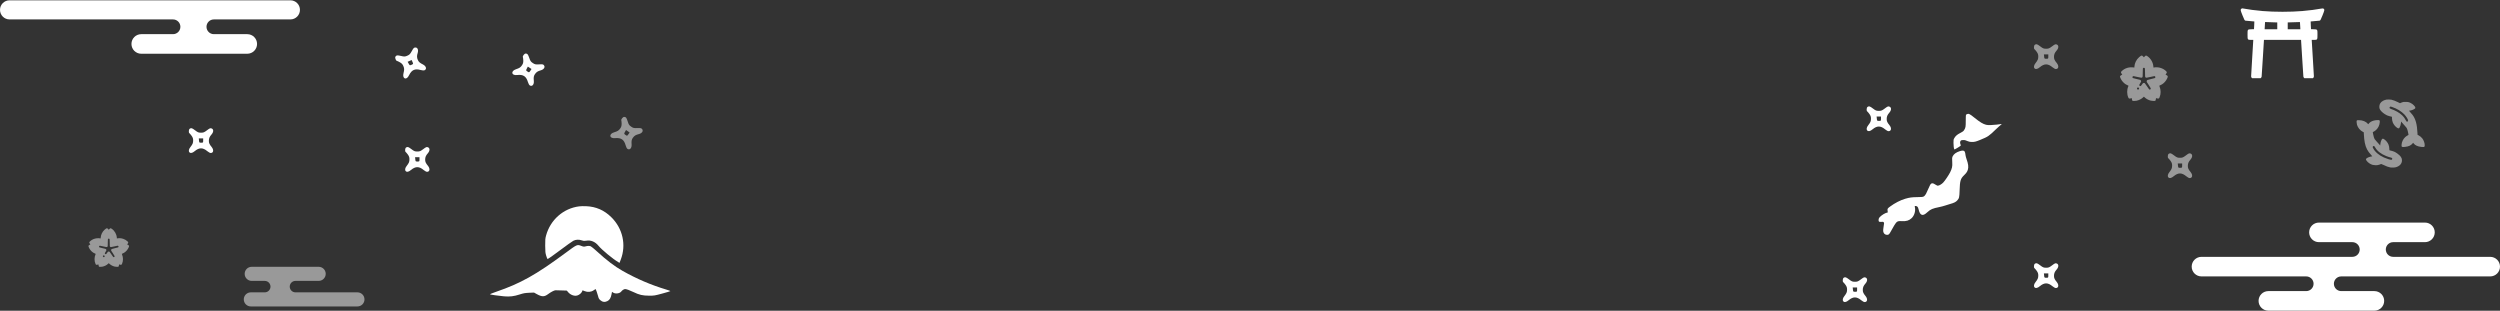 <?xml version="1.0" encoding="UTF-8"?> <svg xmlns="http://www.w3.org/2000/svg" width="2092" height="260" viewBox="0 0 2092 260" fill="none"><rect x="0" y="0" width="2092" height="260" fill="#333333" stroke="none"/> <path fill-rule="evenodd" clip-rule="evenodd" d="M1932.29 194.446C1932.29 189.923 1935.95 186.256 1940.48 186.256H2029.21C2033.73 186.256 2037.4 189.923 2037.4 194.446V194.446C2037.4 198.97 2033.73 202.637 2029.21 202.637H2002.59C1999.19 202.637 1996.44 205.387 1996.44 208.779V208.779C1996.44 212.172 1999.19 214.922 2002.59 214.922H2083.81C2088.33 214.922 2092 218.589 2092 223.113V223.113C2092 227.636 2088.33 231.303 2083.81 231.303H1959.14C1955.75 231.303 1953 234.053 1953 237.446V237.446C1953 240.839 1955.75 243.589 1959.14 243.589H1986.89C1991.41 243.589 1995.08 247.256 1995.08 251.779V251.779C1995.08 256.303 1991.41 259.97 1986.89 259.97H1898.16C1893.64 259.97 1889.97 256.303 1889.97 251.779V251.779C1889.97 247.256 1893.64 243.589 1898.16 243.589H1929.86C1933.25 243.589 1936 240.839 1936 237.446V237.446C1936 234.053 1933.25 231.303 1929.86 231.303H1842.19C1837.67 231.303 1834 227.636 1834 223.113V223.113C1834 218.589 1837.67 214.922 1842.19 214.922H1968.46C1971.85 214.922 1974.6 212.172 1974.6 208.779V208.779C1974.6 205.387 1971.85 202.637 1968.46 202.637H1940.48C1935.95 202.637 1932.29 198.97 1932.29 194.446V194.446Z" fill="white"></path> <path fill-rule="evenodd" clip-rule="evenodd" d="M0 8.256C0 3.837 3.582 0.256 8 0.256H243C247.418 0.256 251 3.837 251 8.256V8.256C251 12.674 247.418 16.256 243 16.256H178.96C175.554 16.256 172.793 19.017 172.793 22.422V22.422C172.793 25.828 175.554 28.589 178.96 28.589H206.921C211.444 28.589 215.111 32.256 215.111 36.779V36.779C215.111 41.303 211.444 44.97 206.921 44.97H118.19C113.667 44.97 110 41.303 110 36.779V36.779C110 32.256 113.667 28.589 118.19 28.589H144.786C148.191 28.589 150.952 25.828 150.952 22.422V22.422C150.952 19.017 148.191 16.256 144.786 16.256H8C3.582 16.256 0 12.674 0 8.256V8.256Z" fill="white"></path> <path opacity="0.5" fill-rule="evenodd" clip-rule="evenodd" d="M204.737 229.153C204.737 225.896 207.378 223.256 210.635 223.256H266.664C269.922 223.256 272.562 225.896 272.562 229.153V229.153C272.562 232.411 269.922 235.051 266.664 235.051H247.245C244.598 235.051 242.453 237.197 242.453 239.843V239.843C242.453 242.49 244.598 244.635 247.245 244.635H299.102C302.359 244.635 305 247.276 305 250.533V250.533C305 253.79 302.359 256.431 299.102 256.431H209.898C206.641 256.431 204 253.79 204 250.533V250.533C204 247.276 206.641 244.635 209.898 244.635H221.559C224.206 244.635 226.351 242.49 226.351 239.843V239.843C226.351 237.197 224.206 235.051 221.559 235.051H210.635C207.378 235.051 204.737 232.411 204.737 229.153V229.153Z" fill="white"></path> <g opacity="0.5"> <path d="M1791.9 46.545C1791.57 46.642 1790.66 47.285 1789.98 47.889C1787.66 49.963 1786.27 52.77 1786.07 55.786L1786.02 56.533L1785.72 56.485C1781.86 55.866 1778.23 56.911 1775.6 59.38C1774.6 60.321 1774.59 60.554 1775.46 61.801L1775.91 62.436L1775.15 62.854C1774.39 63.281 1774.11 63.538 1774.01 63.9C1773.94 64.173 1774.23 65.042 1774.72 66.007C1775.63 67.824 1777.07 69.441 1778.79 70.55C1779.39 70.936 1780.94 71.716 1781.12 71.716C1781.17 71.716 1781.13 71.901 1780.98 72.223C1779.69 75.086 1779.7 78.825 1781.02 81.712C1781.41 82.549 1781.77 82.645 1783.12 82.299L1783.86 82.114L1784 82.967C1784.25 84.503 1784.3 84.543 1786.03 84.479C1786.84 84.447 1787.54 84.374 1787.99 84.27C1790.04 83.803 1791.95 82.806 1793.37 81.479L1794.01 80.868L1794.6 81.423C1796.02 82.774 1797.88 83.763 1799.86 84.229C1800.51 84.382 1801.04 84.447 1801.99 84.479C1803.72 84.543 1803.77 84.495 1804.02 82.967L1804.16 82.114L1804.9 82.299C1806.38 82.685 1806.67 82.557 1807.14 81.35C1807.76 79.758 1808 78.52 1808 76.903C1808 75.303 1807.69 73.751 1807.08 72.344C1806.92 71.974 1806.85 71.716 1806.91 71.716C1807.08 71.716 1808.63 70.928 1809.22 70.55C1811.02 69.392 1812.54 67.655 1813.42 65.757C1813.96 64.591 1814.07 64.197 1813.96 63.835C1813.85 63.465 1813.62 63.264 1812.77 62.79L1812.12 62.428L1812.56 61.801C1813.43 60.554 1813.41 60.321 1812.42 59.38C1811.23 58.262 1809.86 57.45 1808.25 56.919C1806.31 56.268 1804.48 56.139 1802.28 56.485L1801.99 56.533L1801.95 55.77C1801.71 52.287 1799.78 48.934 1796.88 46.98C1795.83 46.28 1795.54 46.32 1794.64 47.285L1794.02 47.953L1793.34 47.245C1792.98 46.859 1792.63 46.545 1792.56 46.545C1792.5 46.545 1792.37 46.529 1792.28 46.505C1792.19 46.489 1792.02 46.505 1791.9 46.545ZM1794.37 56.791C1794.94 57.032 1794.93 56.96 1794.97 60.82C1795.01 63.98 1795.03 64.302 1795.16 64.503C1795.38 64.841 1795.76 65.042 1796.19 65.042C1796.39 65.042 1797.91 64.736 1799.56 64.358C1801.21 63.98 1802.65 63.675 1802.77 63.675C1803.38 63.675 1803.82 64.374 1803.55 64.921C1803.48 65.074 1803.34 65.251 1803.23 65.323C1803.13 65.387 1801.7 65.757 1800.07 66.127C1798.25 66.546 1797.03 66.867 1796.91 66.956C1796.51 67.253 1796.38 67.519 1796.38 68.041V68.54L1798.06 71.105C1799.98 74.048 1800.02 74.129 1799.54 74.652C1799.32 74.901 1799.21 74.957 1798.95 74.965C1798.77 74.965 1798.54 74.909 1798.42 74.845C1798.32 74.772 1797.51 73.598 1796.62 72.239C1795.71 70.84 1794.91 69.698 1794.77 69.601C1794.44 69.36 1793.59 69.352 1793.26 69.577C1793.13 69.666 1792.73 70.188 1792.37 70.751C1792 71.314 1791.61 71.829 1791.51 71.909C1791.4 71.982 1791.18 72.038 1791.01 72.038C1790.76 72.038 1790.64 71.982 1790.42 71.765C1790.16 71.507 1790.11 71.338 1790.15 70.952C1790.16 70.864 1790.49 70.301 1790.88 69.698C1791.31 69.038 1791.62 68.492 1791.65 68.315C1791.77 67.583 1791.39 66.972 1790.68 66.771C1790.45 66.706 1789.08 66.385 1787.62 66.047C1786.17 65.717 1784.89 65.387 1784.78 65.315C1784.49 65.122 1784.33 64.688 1784.44 64.35C1784.55 64.004 1784.95 63.675 1785.24 63.675C1785.37 63.675 1786.82 63.98 1788.47 64.358C1790.11 64.736 1791.62 65.042 1791.83 65.042C1792.26 65.042 1792.64 64.841 1792.86 64.503C1792.99 64.302 1793 63.98 1793.04 60.82C1793.09 56.976 1793.08 57.04 1793.63 56.799C1793.96 56.654 1794.03 56.654 1794.37 56.791ZM1789.63 73.341C1790.28 73.847 1790.07 74.796 1789.26 74.973C1788.75 75.086 1788.22 74.595 1788.22 74.008C1788.22 73.775 1788.28 73.646 1788.49 73.437C1788.83 73.1 1789.27 73.059 1789.63 73.341Z" fill="white"></path> </g> <g opacity="0.5"> <path d="M89.217 191.039C88.936 191.121 88.157 191.668 87.583 192.181C85.614 193.944 84.432 196.33 84.261 198.893L84.22 199.529L83.96 199.488C80.679 198.962 77.596 199.85 75.361 201.949C74.513 202.749 74.5 202.947 75.238 204.006L75.621 204.546L74.978 204.902C74.329 205.264 74.09 205.483 74.008 205.79C73.953 206.023 74.199 206.761 74.609 207.581C75.382 209.126 76.612 210.5 78.075 211.443C78.581 211.771 79.9 212.435 80.05 212.435C80.098 212.435 80.057 212.592 79.934 212.865C78.833 215.299 78.847 218.477 79.968 220.931C80.296 221.642 80.604 221.724 81.752 221.43L82.381 221.273L82.497 221.997C82.709 223.303 82.757 223.337 84.227 223.282C84.917 223.255 85.512 223.194 85.888 223.105C87.631 222.708 89.258 221.861 90.461 220.733L91.007 220.213L91.507 220.685C92.716 221.833 94.295 222.674 95.984 223.071C96.531 223.2 96.982 223.255 97.788 223.282C99.258 223.337 99.306 223.296 99.518 221.997L99.634 221.273L100.263 221.43C101.521 221.758 101.767 221.649 102.17 220.623C102.696 219.27 102.901 218.217 102.901 216.843C102.901 215.483 102.635 214.164 102.122 212.968C101.985 212.653 101.924 212.435 101.972 212.435C102.115 212.435 103.434 211.765 103.94 211.443C105.465 210.459 106.757 208.983 107.508 207.369C107.966 206.378 108.062 206.043 107.966 205.736C107.871 205.421 107.679 205.25 106.955 204.847L106.401 204.54L106.777 204.006C107.515 202.947 107.502 202.749 106.654 201.949C105.649 200.999 104.48 200.308 103.113 199.857C101.466 199.303 99.907 199.194 98.041 199.488L97.795 199.529L97.754 198.88C97.556 195.92 95.915 193.07 93.448 191.408C92.559 190.814 92.306 190.848 91.541 191.668L91.014 192.236L90.44 191.634C90.132 191.306 89.832 191.039 89.777 191.039C89.722 191.039 89.613 191.026 89.538 191.005C89.463 190.992 89.319 191.005 89.217 191.039ZM91.315 199.748C91.8 199.953 91.787 199.891 91.828 203.172C91.862 205.859 91.876 206.132 91.985 206.303C92.169 206.59 92.498 206.761 92.86 206.761C93.031 206.761 94.323 206.501 95.724 206.18C97.125 205.859 98.356 205.599 98.451 205.599C98.971 205.599 99.347 206.194 99.121 206.659C99.06 206.788 98.937 206.939 98.848 207C98.759 207.055 97.549 207.369 96.162 207.684C94.61 208.039 93.578 208.313 93.475 208.388C93.133 208.641 93.024 208.866 93.024 209.311V209.734L94.453 211.915C96.086 214.417 96.121 214.485 95.71 214.929C95.519 215.141 95.43 215.189 95.204 215.196C95.054 215.196 94.856 215.148 94.76 215.094C94.671 215.032 93.981 214.034 93.229 212.879C92.45 211.689 91.773 210.719 91.657 210.637C91.377 210.432 90.652 210.425 90.372 210.616C90.262 210.691 89.921 211.136 89.613 211.614C89.299 212.093 88.971 212.53 88.882 212.599C88.793 212.66 88.601 212.708 88.458 212.708C88.246 212.708 88.143 212.66 87.959 212.476C87.74 212.257 87.692 212.113 87.726 211.785C87.733 211.71 88.013 211.231 88.349 210.719C88.718 210.158 88.977 209.693 89.005 209.543C89.1 208.921 88.779 208.402 88.178 208.231C87.986 208.176 86.817 207.903 85.58 207.615C84.343 207.335 83.256 207.055 83.167 206.993C82.914 206.829 82.778 206.46 82.873 206.173C82.969 205.879 83.304 205.599 83.557 205.599C83.666 205.599 84.897 205.859 86.298 206.18C87.692 206.501 88.977 206.761 89.155 206.761C89.517 206.761 89.846 206.59 90.03 206.303C90.139 206.132 90.153 205.859 90.187 203.172C90.228 199.905 90.215 199.96 90.686 199.755C90.966 199.632 91.028 199.632 91.315 199.748ZM87.282 213.815C87.836 214.246 87.658 215.053 86.975 215.203C86.537 215.299 86.086 214.882 86.086 214.383C86.086 214.184 86.141 214.075 86.318 213.897C86.605 213.61 86.981 213.576 87.282 213.815Z" fill="white"></path> </g> <path d="M1875.95 7.078C1875.84 7.119 1875.58 7.31 1875.38 7.502C1874.72 8.117 1874.82 8.582 1876.5 12.82C1878.03 16.663 1878.3 17.155 1879 17.305C1879.17 17.333 1880.89 17.483 1882.83 17.634C1884.78 17.784 1886.4 17.934 1886.44 17.962C1886.47 18.003 1886.41 19.466 1886.32 21.23L1886.14 24.415L1883.95 24.484C1880.67 24.593 1880.74 24.484 1880.74 28.914C1880.74 33.358 1880.75 33.371 1883.75 33.371H1885.52V33.877C1885.52 34.164 1885.13 40.769 1884.63 48.549C1884.14 56.329 1883.75 63.111 1883.75 63.617C1883.75 64.451 1883.79 64.587 1884.14 64.984L1884.54 65.435H1888.12H1891.7L1892.09 65.011C1892.31 64.765 1892.5 64.355 1892.54 64.054C1892.59 63.753 1893.04 56.739 1893.55 48.439L1894.48 33.371H1910H1925.52L1926.45 48.439C1926.95 56.739 1927.4 63.753 1927.46 64.054C1927.5 64.355 1927.69 64.765 1927.91 65.011L1928.29 65.435H1931.88H1935.46L1935.85 64.984C1936.21 64.587 1936.25 64.451 1936.25 63.617C1936.25 63.111 1935.85 56.329 1935.36 48.549C1934.87 40.769 1934.47 34.164 1934.47 33.877V33.371H1936.25C1939.25 33.371 1939.26 33.358 1939.26 28.914C1939.26 24.484 1939.33 24.593 1936.05 24.484L1933.86 24.415L1933.68 21.23C1933.58 19.466 1933.53 18.003 1933.56 17.962C1933.6 17.934 1935.21 17.784 1937.17 17.634C1939.11 17.483 1940.83 17.333 1941 17.305C1941.69 17.155 1941.97 16.663 1943.5 12.82C1945.18 8.582 1945.28 8.117 1944.63 7.502C1944.07 6.968 1943.68 6.927 1942.12 7.242C1938.44 7.966 1932.35 8.746 1926.61 9.238C1916.68 10.072 1903.31 10.072 1893.39 9.238C1887.64 8.746 1880.86 7.871 1877.62 7.187C1876.58 6.968 1876.29 6.955 1875.95 7.078ZM1902.72 18.686L1905.62 18.782V21.64V24.484H1900.34H1895.05L1895.15 22.665C1895.19 21.681 1895.27 20.313 1895.33 19.643L1895.41 18.427L1897.61 18.509C1898.83 18.563 1901.12 18.645 1902.72 18.686ZM1924.67 19.657C1924.72 20.327 1924.81 21.681 1924.85 22.665L1924.94 24.484H1919.65H1914.37V21.626V18.768L1918.11 18.645C1920.14 18.577 1922.44 18.509 1923.21 18.495L1924.59 18.468L1924.67 19.657Z" fill="white"></path> <path opacity="0.5" d="M1814.82 128.678C1813.91 129.177 1813.69 131.987 1814.5 132.486C1814.78 132.667 1815.59 133.619 1816.32 134.616C1817.31 136.021 1817.63 136.973 1817.63 138.469C1817.63 140.69 1817.22 141.642 1815.32 144.09C1813.91 145.857 1813.64 147.58 1814.55 148.486C1815.5 149.438 1817.04 149.076 1818.99 147.444C1822.71 144.361 1825.7 144.361 1829.46 147.489C1830.46 148.35 1831.77 149.03 1832.32 149.03C1834.67 149.03 1835.08 146.447 1833.13 144.044C1831.27 141.778 1830.78 140.69 1830.78 138.877C1830.78 136.746 1831.37 135.387 1833.04 133.483C1834.86 131.398 1834.86 129.086 1833 128.451C1832 128.089 1831.46 128.315 1829.19 130.038C1826.83 131.806 1826.24 132.032 1824.2 132.032C1822.16 132.032 1821.53 131.806 1819.31 130.083C1816.63 128.089 1816.09 127.907 1814.82 128.678ZM1826.02 138.605C1826.02 140.373 1825.97 140.418 1824.38 140.418C1822.75 140.418 1822.71 140.373 1822.53 138.605L1822.34 136.792H1824.2H1826.02V138.605Z" fill="white"></path> <path d="M1702.82 220.678C1701.91 221.177 1701.69 223.987 1702.5 224.486C1702.78 224.667 1703.59 225.619 1704.32 226.616C1705.31 228.021 1705.63 228.973 1705.63 230.469C1705.63 232.69 1705.22 233.642 1703.32 236.09C1701.91 237.857 1701.64 239.58 1702.55 240.486C1703.5 241.438 1705.04 241.076 1706.99 239.444C1710.71 236.361 1713.7 236.361 1717.46 239.489C1718.46 240.35 1719.77 241.03 1720.32 241.03C1722.67 241.03 1723.08 238.447 1721.13 236.044C1719.27 233.778 1718.78 232.69 1718.78 230.877C1718.78 228.746 1719.37 227.387 1721.04 225.483C1722.86 223.398 1722.86 221.086 1721 220.451C1720 220.089 1719.46 220.315 1717.19 222.038C1714.83 223.806 1714.24 224.032 1712.2 224.032C1710.16 224.032 1709.53 223.806 1707.31 222.083C1704.63 220.089 1704.09 219.907 1702.82 220.678ZM1714.02 230.605C1714.02 232.373 1713.97 232.418 1712.38 232.418C1710.75 232.418 1710.71 232.373 1710.53 230.605L1710.34 228.792H1712.2H1714.02V230.605Z" fill="white"></path> <path d="M1562.82 89.422C1561.91 89.921 1561.69 92.731 1562.5 93.23C1562.78 93.411 1563.59 94.363 1564.32 95.36C1565.31 96.766 1565.63 97.717 1565.63 99.213C1565.63 101.434 1565.22 102.386 1563.32 104.834C1561.91 106.602 1561.64 108.324 1562.55 109.231C1563.5 110.183 1565.04 109.82 1566.99 108.188C1570.71 105.106 1573.7 105.106 1577.46 108.234C1578.46 109.095 1579.77 109.775 1580.32 109.775C1582.67 109.775 1583.08 107.191 1581.13 104.789C1579.27 102.522 1578.78 101.434 1578.78 99.621C1578.78 97.491 1579.37 96.131 1581.04 94.227C1582.86 92.142 1582.86 89.83 1581 89.196C1580 88.833 1579.46 89.06 1577.19 90.782C1574.83 92.55 1574.24 92.777 1572.2 92.777C1570.16 92.777 1569.53 92.55 1567.31 90.828C1564.63 88.833 1564.09 88.652 1562.82 89.422ZM1574.02 99.349C1574.02 101.117 1573.97 101.162 1572.38 101.162C1570.75 101.162 1570.71 101.117 1570.53 99.349L1570.34 97.536H1572.2H1574.02V99.349Z" fill="white"></path> <path d="M158.821 107.678C157.914 108.177 157.687 110.987 158.503 111.486C158.775 111.667 159.591 112.619 160.316 113.616C161.314 115.021 161.631 115.973 161.631 117.469C161.631 119.69 161.223 120.642 159.319 123.09C157.914 124.857 157.642 126.58 158.549 127.486C159.5 128.438 161.042 128.076 162.991 126.444C166.708 123.361 169.699 123.361 173.461 126.489C174.459 127.35 175.773 128.03 176.317 128.03C178.674 128.03 179.082 125.447 177.133 123.044C175.275 120.778 174.776 119.69 174.776 117.877C174.776 115.746 175.365 114.387 177.042 112.483C178.856 110.398 178.856 108.086 176.997 107.451C176 107.089 175.456 107.315 173.19 109.038C170.832 110.806 170.243 111.032 168.203 111.032C166.164 111.032 165.529 110.806 163.308 109.083C160.634 107.089 160.09 106.907 158.821 107.678ZM170.017 117.605C170.017 119.373 169.971 119.418 168.385 119.418C166.753 119.418 166.708 119.373 166.526 117.605L166.345 115.792H168.203H170.017V117.605Z" fill="white"></path> <path d="M439.914 44.805C438.883 44.721 437.144 46.939 437.549 47.805C437.676 48.107 437.831 49.351 437.885 50.583C437.942 52.305 437.681 53.274 436.856 54.521C435.63 56.373 434.765 56.942 431.826 57.933C429.679 58.632 428.502 59.918 428.758 61.175C429.026 62.494 430.512 63.042 433.038 62.756C437.838 62.237 440.333 63.888 441.745 68.572C442.101 69.84 442.823 71.133 443.276 71.433C445.242 72.734 447.008 70.804 446.708 67.725C446.409 64.809 446.593 63.627 447.593 62.115C448.769 60.338 450.011 59.529 452.46 58.867C455.123 58.128 456.398 56.2 455.199 54.646C454.567 53.793 453.988 53.682 451.148 53.868C448.206 54.041 447.59 53.905 445.889 52.78C444.188 51.654 443.784 51.115 442.882 48.453C441.752 45.314 441.398 44.863 439.914 44.805ZM443.774 59.262C442.799 60.736 442.736 60.749 441.413 59.873C440.052 58.973 440.039 58.91 440.863 57.336L441.713 55.724L443.263 56.749L444.775 57.749L443.774 59.262Z" fill="white"></path> <path d="M330.921 47.368C330.297 48.193 331.236 50.851 332.184 50.974C332.506 51.028 333.64 51.565 334.708 52.18C336.192 53.056 336.87 53.796 337.48 55.162C338.385 57.19 338.401 58.225 337.661 61.237C337.098 63.424 337.552 65.107 338.75 65.566C340.007 66.047 341.266 65.087 342.381 62.802C344.518 58.472 347.25 57.252 351.96 58.574C353.222 58.954 354.699 59.039 355.196 58.817C357.348 57.856 356.667 55.331 353.908 53.932C351.287 52.62 350.388 51.83 349.649 50.175C348.78 48.229 348.764 46.747 349.519 44.325C350.324 41.682 349.382 39.571 347.426 39.749C346.367 39.825 345.963 40.254 344.596 42.751C343.165 45.326 342.719 45.773 340.857 46.605C338.994 47.436 338.322 47.488 335.592 46.821C332.337 46.09 331.766 46.147 330.921 47.368ZM345.192 51.867C345.913 53.481 345.89 53.541 344.441 54.188C342.951 54.853 342.891 54.83 342.005 53.29L341.1 51.708L342.797 50.95L344.453 50.211L345.192 51.867Z" fill="white"></path> <path opacity="0.5" d="M522.37 97.817C521.342 97.704 519.541 99.874 519.922 100.751C520.04 101.055 520.161 102.303 520.181 103.536C520.189 105.259 519.902 106.22 519.042 107.444C517.765 109.262 516.884 109.806 513.919 110.715C511.753 111.354 510.541 112.607 510.762 113.87C510.993 115.196 512.463 115.785 514.996 115.57C519.809 115.184 522.257 116.904 523.538 121.626C523.859 122.904 524.544 124.216 524.989 124.529C526.917 125.883 528.736 124.004 528.522 120.917C528.304 117.995 528.522 116.818 529.564 115.334C530.788 113.591 532.052 112.817 534.519 112.223C537.201 111.559 538.53 109.667 537.374 108.08C536.766 107.21 536.191 107.083 533.346 107.189C530.402 107.281 529.789 107.128 528.12 105.955C526.451 104.783 526.062 104.233 525.234 101.547C524.192 98.377 523.852 97.916 522.37 97.817ZM525.826 112.376C524.809 113.822 524.746 113.833 523.448 112.922C522.113 111.984 522.102 111.92 522.97 110.37L523.863 108.782L525.384 109.85L526.868 110.892L525.826 112.376Z" fill="white"></path> <path d="M1542.82 232.422C1541.91 232.921 1541.69 235.731 1542.5 236.23C1542.78 236.411 1543.59 237.363 1544.32 238.36C1545.31 239.765 1545.63 240.717 1545.63 242.213C1545.63 244.434 1545.22 245.386 1543.32 247.834C1541.91 249.602 1541.64 251.324 1542.55 252.231C1543.5 253.183 1545.04 252.82 1546.99 251.188C1550.71 248.106 1553.7 248.106 1557.46 251.234C1558.46 252.095 1559.77 252.775 1560.32 252.775C1562.67 252.775 1563.08 250.191 1561.13 247.789C1559.27 245.522 1558.78 244.434 1558.78 242.621C1558.78 240.491 1559.37 239.131 1561.04 237.227C1562.86 235.142 1562.86 232.83 1561 232.196C1560 231.833 1559.46 232.06 1557.19 233.782C1554.83 235.55 1554.24 235.777 1552.2 235.777C1550.16 235.777 1549.53 235.55 1547.31 233.828C1544.63 231.833 1544.09 231.652 1542.82 232.422ZM1554.02 242.349C1554.02 244.117 1553.97 244.162 1552.38 244.162C1550.75 244.162 1550.71 244.117 1550.53 242.349L1550.34 240.536H1552.2H1554.02V242.349Z" fill="white"></path> <path d="M339.821 123.422C338.914 123.921 338.687 126.731 339.503 127.23C339.775 127.411 340.591 128.363 341.316 129.36C342.314 130.765 342.631 131.717 342.631 133.213C342.631 135.434 342.223 136.386 340.319 138.834C338.914 140.602 338.642 142.324 339.549 143.231C340.5 144.183 342.042 143.82 343.991 142.188C347.708 139.106 350.699 139.106 354.461 142.234C355.459 143.095 356.773 143.775 357.317 143.775C359.674 143.775 360.082 141.191 358.133 138.789C356.275 136.522 355.776 135.434 355.776 133.621C355.776 131.491 356.365 130.131 358.042 128.227C359.856 126.142 359.856 123.83 357.997 123.196C357 122.833 356.456 123.06 354.19 124.782C351.832 126.55 351.243 126.777 349.203 126.777C347.164 126.777 346.529 126.55 344.308 124.828C341.634 122.833 341.09 122.652 339.821 123.422ZM351.017 133.349C351.017 135.117 350.971 135.162 349.385 135.162C347.753 135.162 347.708 135.117 347.526 133.349L347.345 131.536H349.203H351.017V133.349Z" fill="white"></path> <path opacity="0.5" d="M1702.82 37.422C1701.91 37.921 1701.69 40.731 1702.5 41.23C1702.78 41.411 1703.59 42.363 1704.32 43.36C1705.31 44.766 1705.63 45.717 1705.63 47.213C1705.63 49.434 1705.22 50.386 1703.32 52.834C1701.91 54.602 1701.64 56.324 1702.55 57.231C1703.5 58.183 1705.04 57.82 1706.99 56.188C1710.71 53.106 1713.7 53.106 1717.46 56.233C1718.46 57.095 1719.77 57.775 1720.32 57.775C1722.67 57.775 1723.08 55.191 1721.13 52.789C1719.27 50.522 1718.78 49.434 1718.78 47.621C1718.78 45.491 1719.37 44.131 1721.04 42.227C1722.86 40.142 1722.86 37.83 1721 37.196C1720 36.833 1719.46 37.06 1717.19 38.782C1714.83 40.55 1714.24 40.777 1712.2 40.777C1710.16 40.777 1709.53 40.55 1707.31 38.828C1704.63 36.833 1704.09 36.652 1702.82 37.422ZM1714.02 47.349C1714.02 49.117 1713.97 49.162 1712.38 49.162C1710.75 49.162 1710.71 49.117 1710.53 47.349L1710.34 45.536H1712.2H1714.02V47.349Z" fill="white"></path> <g opacity="0.5"> <path d="M1996.82 83.371C1994.01 83.924 1991.92 85.545 1991.27 87.671C1990.9 88.887 1990.96 90.41 1991.43 91.344C1992.12 92.72 1993.56 94.145 1995.63 95.509C1997.06 96.43 1997.95 96.836 1999.39 97.18C2000.1 97.364 2000.89 97.548 2001.15 97.622L2001.6 97.745V98.789C2001.6 100.018 2001.86 101.394 2002.3 102.499C2002.99 104.207 2004.45 106.001 2005.94 106.959C2007.07 107.684 2007.54 107.598 2008.07 106.541C2008.62 105.46 2008.96 104.281 2009.11 102.954L2009.26 101.676L2010.02 102.622C2010.44 103.138 2011.42 104.232 2012.19 105.043C2012.97 105.853 2013.74 106.775 2013.91 107.07C2014.34 107.807 2014.81 109.33 2015.12 111.013C2015.25 111.787 2015.4 112.537 2015.42 112.672C2015.47 112.881 2015.4 112.979 2015.1 113.09C2014.52 113.335 2013.34 114.134 2012.71 114.711C2010.93 116.358 2009.76 118.79 2009.63 121.149C2009.51 123.004 2009.79 123.189 2012.29 122.943C2014.05 122.771 2015.38 122.439 2016.54 121.874C2017.46 121.432 2018.73 120.375 2019.04 119.798C2019.13 119.626 2019.25 119.478 2019.28 119.478C2019.32 119.491 2019.54 119.736 2019.76 120.031C2020.88 121.567 2023.18 122.611 2026.05 122.918C2027.96 123.115 2028.35 123.09 2028.69 122.734C2028.96 122.476 2029 122.329 2029 121.469C2029 119.663 2028.2 117.439 2026.99 115.829C2026.25 114.859 2025.01 113.827 2023.88 113.249L2023 112.795L2022.92 111.124C2022.57 103.961 2021.4 99.637 2018.83 96.172C2018.43 95.644 2017.6 94.661 2016.98 93.998C2016.36 93.322 2015.85 92.732 2015.85 92.683C2015.85 92.646 2016.2 92.573 2016.63 92.536C2017.91 92.413 2019.9 91.627 2020.76 90.914C2021.06 90.644 2021.14 90.496 2021.14 90.115C2021.14 89.12 2019.18 87.13 2017.29 86.196C2015.71 85.422 2014.97 85.263 2012.91 85.275C2011.3 85.275 2011.03 85.312 2010.14 85.607C2009.6 85.791 2008.97 86.049 2008.75 86.159L2008.34 86.381L2006.48 85.447C2004.55 84.489 2002.55 83.739 2001.05 83.42C2000.12 83.223 1997.71 83.199 1996.82 83.371ZM2001.85 89.563C2005.9 90.975 2009.4 93.113 2011.89 95.681C2013.54 97.401 2015.12 99.944 2015.12 100.927C2015.12 101.566 2014.48 101.959 2013.83 101.713C2013.73 101.664 2013.38 101.111 2013.07 100.472C2011.71 97.696 2009.47 95.484 2005.94 93.457C2004.43 92.597 2002.03 91.541 2000.72 91.16C1999.98 90.951 1999.51 90.533 1999.51 90.091C1999.51 89.808 2000.15 89.133 2000.41 89.133C2000.51 89.133 2001.16 89.329 2001.85 89.563Z" fill="white"></path> <path d="M1988.21 100.571C1985.8 100.866 1983.95 101.627 1982.74 102.819C1982.33 103.224 1981.92 103.679 1981.85 103.814C1981.72 104.048 1981.71 104.035 1981.44 103.691C1979.93 101.701 1977.11 100.558 1973.7 100.558C1972.62 100.558 1972.46 100.583 1972.23 100.816C1971.98 101.062 1971.97 101.173 1972.03 102.389C1972.07 103.138 1972.2 104.011 1972.34 104.441C1973.14 106.959 1974.88 109.085 1977.11 110.227L1977.99 110.682L1978.08 112.353C1978.2 115.006 1978.49 117.623 1978.87 119.454C1979.73 123.668 1981.1 126.322 1984.01 129.479C1984.64 130.155 1985.14 130.757 1985.14 130.806C1985.14 130.855 1984.94 130.904 1984.71 130.904C1984.01 130.904 1982.7 131.273 1981.64 131.764C1979.64 132.686 1979.4 133.238 1980.45 134.614C1981.59 136.126 1983.59 137.465 1985.45 137.968C1986.6 138.276 1988.72 138.349 1989.88 138.104C1990.83 137.919 1992.34 137.391 1992.54 137.194C1992.6 137.133 1993.54 137.538 1994.64 138.079C1996.66 139.099 1998.36 139.725 2000.01 140.069C2001.33 140.352 2003.92 140.254 2005.1 139.873C2008.27 138.865 2009.96 136.863 2009.97 134.098C2009.99 132.108 2008.79 130.388 2006 128.41C2003.99 126.985 2003.14 126.629 1999.74 125.818C1999.39 125.744 1999.39 125.732 1999.39 124.688C1999.39 123.459 1999.13 122.083 1998.69 120.977C1998 119.27 1996.54 117.476 1995.05 116.518C1993.84 115.731 1993.43 115.866 1992.76 117.304C1992.23 118.459 1991.95 119.503 1991.84 120.854L1991.75 121.813L1990.99 120.854C1990.56 120.338 1989.58 119.245 1988.8 118.434C1988.03 117.623 1987.25 116.702 1987.08 116.407C1986.65 115.67 1986.18 114.146 1985.88 112.463C1985.74 111.689 1985.59 110.94 1985.57 110.805C1985.52 110.596 1985.59 110.498 1985.89 110.387C1986.48 110.141 1987.66 109.343 1988.29 108.765C1990.08 107.107 1991.22 104.723 1991.37 102.303C1991.43 101.234 1991.42 101.087 1991.18 100.804C1990.98 100.534 1990.84 100.497 1990.04 100.485C1989.54 100.46 1988.72 100.509 1988.21 100.571ZM1986.95 122.452C1987.08 122.611 1987.38 123.066 1987.6 123.471C1989.18 126.358 1992.45 128.877 1996.91 130.646C1997.97 131.076 1999.98 131.703 2001.05 131.948C2001.59 132.071 2001.85 132.354 2001.85 132.833C2001.85 133.349 2001.48 133.73 2000.98 133.73C2000.08 133.73 1997.06 132.772 1994.85 131.776C1990.67 129.909 1987.31 127.022 1985.82 123.987C1985.37 123.103 1985.37 123.054 1985.56 122.697C1985.86 122.108 1986.53 121.997 1986.95 122.452Z" fill="white"></path> </g> <path d="M484.642 172.682C471.443 174.336 460.539 183.957 456.961 197.055C456.286 199.485 456.185 200.599 456.219 205.595C456.252 210.659 456.354 211.638 457.062 214.001C457.501 215.486 458.041 216.735 458.244 216.803C458.447 216.87 463.004 213.663 468.337 209.646C473.671 205.629 478.836 201.95 479.781 201.477C481.874 200.397 484.439 200.296 486.971 201.173C488.423 201.646 489.03 201.68 490.684 201.41C494.33 200.734 498.077 202.287 500.811 205.663C503.478 208.937 512.863 216.701 517.184 219.233L518.399 219.976L519.445 217.275C524.171 204.988 521.167 191.282 511.614 181.831C505.639 175.889 498.752 172.885 490.448 172.547C488.49 172.446 485.891 172.514 484.642 172.682Z" fill="white"></path> <path d="M472.692 212.043C448.522 229.901 435.593 237.158 415.406 244.079C412.301 245.159 409.87 246.138 410.005 246.273C410.377 246.577 417.128 247.555 421.753 247.961C426.614 248.399 430.057 247.961 434.85 246.408C438.125 245.361 439.205 245.159 442.75 244.99L446.868 244.821L448.995 246.003C453.484 248.501 455.442 248.501 458.615 246.138C461.012 244.349 463.848 242.897 464.86 242.897C465.299 242.931 467.595 242.998 469.958 243.032L474.312 243.167L475.291 244.349C477.283 246.745 480.456 247.961 482.988 247.285C484.642 246.847 486.499 245.328 487.072 243.943L487.477 242.931L489.199 243.606C491.798 244.652 494.668 244.382 496.693 242.965C497.537 242.357 498.28 241.884 498.347 241.884C498.583 241.884 499.9 245.53 500.44 247.69C500.879 249.547 501.25 250.189 502.263 251.134C504.086 252.754 506.078 253.058 508.238 251.978C510.128 251.032 511.141 249.345 511.749 246.171L512.12 244.214L513.2 244.922C515.192 246.138 518.77 245.564 519.985 243.808C520.661 242.863 522.213 241.884 523.091 241.884C524.205 241.884 526.703 242.796 530.18 244.45C534.94 246.745 537.708 247.387 543.109 247.42C547.599 247.42 547.767 247.387 554.35 245.598C557.996 244.619 561 243.707 561 243.572C561 243.437 559.38 242.863 557.388 242.256C544.864 238.509 532.644 233.276 520.964 226.66C514.382 222.947 507.664 217.849 499.495 210.355C497.132 208.195 494.803 206.271 494.33 206.102C493.149 205.663 491.798 205.663 489.975 206.169C488.659 206.507 488.254 206.473 486.566 205.832C482.887 204.414 483.19 204.279 472.692 212.043Z" fill="white"></path> <path d="M1645.92 95.513C1645.56 95.674 1645.22 95.915 1645.12 96.076C1645.02 96.217 1644.94 98.471 1644.94 101.066C1644.94 106.217 1644.82 106.881 1643.57 108.853C1642.95 109.839 1642.48 110.181 1640.05 111.429C1637.76 112.596 1636.27 113.924 1635.36 115.594C1634.68 116.861 1634.68 116.861 1634.68 119.578C1634.68 122.053 1634.98 124.346 1635.38 124.99C1635.48 125.171 1636.29 124.769 1638.1 123.662C1639.51 122.817 1640.71 121.992 1640.75 121.851C1640.81 121.711 1640.71 121.228 1640.53 120.785C1640.05 119.598 1640.11 118.511 1640.69 117.827C1641.12 117.344 1641.34 117.264 1642.54 117.203C1643.47 117.143 1644.21 117.224 1644.74 117.425C1645.18 117.606 1646.17 117.968 1646.91 118.25C1648 118.672 1648.64 118.773 1650.13 118.793C1652.34 118.813 1653.43 118.531 1656.97 117.083C1663.73 114.306 1664.13 114.024 1670.17 108.209C1671.8 106.66 1673.53 105.07 1674.07 104.708C1675.1 103.964 1675.28 103.622 1674.58 103.783C1673.17 104.084 1668.88 104.527 1666.27 104.628C1663.85 104.708 1662.99 104.668 1661.94 104.406C1659.31 103.742 1656.93 102.294 1651.92 98.269C1648.16 95.251 1647.37 94.889 1645.92 95.513Z" fill="white"></path> <path d="M1639.91 126.499C1636.93 127.465 1634.98 128.874 1634.05 130.705C1633.47 131.811 1633.41 132.797 1633.65 136.178C1633.87 139.095 1633.43 141.087 1631.86 144.226C1630.67 146.6 1627.49 151.288 1626.09 152.757C1624.88 154.005 1623.05 155.152 1621.98 155.313C1621.18 155.433 1620.97 155.373 1619.83 154.629C1618.36 153.663 1617.67 153.381 1616.83 153.381C1616.07 153.381 1615.26 154.226 1614.76 155.534C1614.44 156.379 1612.64 160.283 1611.68 162.194C1611.14 163.261 1610.31 164.166 1609.53 164.528C1608.92 164.81 1608.04 164.89 1604.44 164.951C1599.79 165.011 1597.98 165.253 1594.29 166.319C1590.29 167.486 1585.52 169.941 1581.52 172.919C1579.51 174.408 1579.3 174.75 1579.53 176.178C1579.77 177.848 1579.77 177.828 1579.24 177.889C1577.69 178.11 1574.72 179.881 1573.17 181.49C1572.28 182.396 1572 183.08 1572 184.267C1572 185.535 1572.46 185.816 1574.33 185.655C1575.64 185.535 1575.8 185.555 1576.23 185.977C1576.73 186.48 1576.73 186.46 1576.12 190.203C1575.72 192.859 1575.74 193.784 1576.29 194.831C1576.81 195.897 1577.84 196.501 1579.16 196.521C1580.43 196.541 1580.99 196.018 1582.26 193.603C1584.07 190.183 1586.21 186.722 1586.93 186.058C1587.96 185.092 1588.82 184.891 1591.5 185.052C1595.26 185.253 1597.53 184.549 1599.67 182.537C1601.96 180.363 1603.11 176.5 1602.36 173.321C1602.26 172.838 1602.2 172.396 1602.26 172.355C1602.32 172.295 1602.72 172.315 1603.19 172.396C1604.5 172.617 1604.96 173.16 1605.42 175.011C1606.13 177.848 1606.81 179.096 1607.94 179.639C1609.22 180.243 1610.61 179.639 1613.07 177.365C1615.48 175.152 1617.29 174.367 1622.62 173.321C1624.29 172.979 1626.57 172.396 1627.65 172.013C1628.74 171.631 1630.51 171.068 1631.56 170.786C1635.18 169.78 1636.57 169.096 1637.84 167.707C1639.45 165.917 1639.63 165.112 1639.81 159.116C1640.05 151.288 1640.59 149.478 1643.53 146.641C1645.42 144.809 1646.17 143.723 1646.69 142.053C1647.39 139.759 1647.09 137.244 1645.58 133.059C1645.2 132.012 1644.84 130.604 1644.76 129.94C1644.42 126.761 1643.93 126.016 1642.24 126.016C1641.74 126.037 1640.69 126.238 1639.91 126.499Z" fill="white"></path> </svg> 